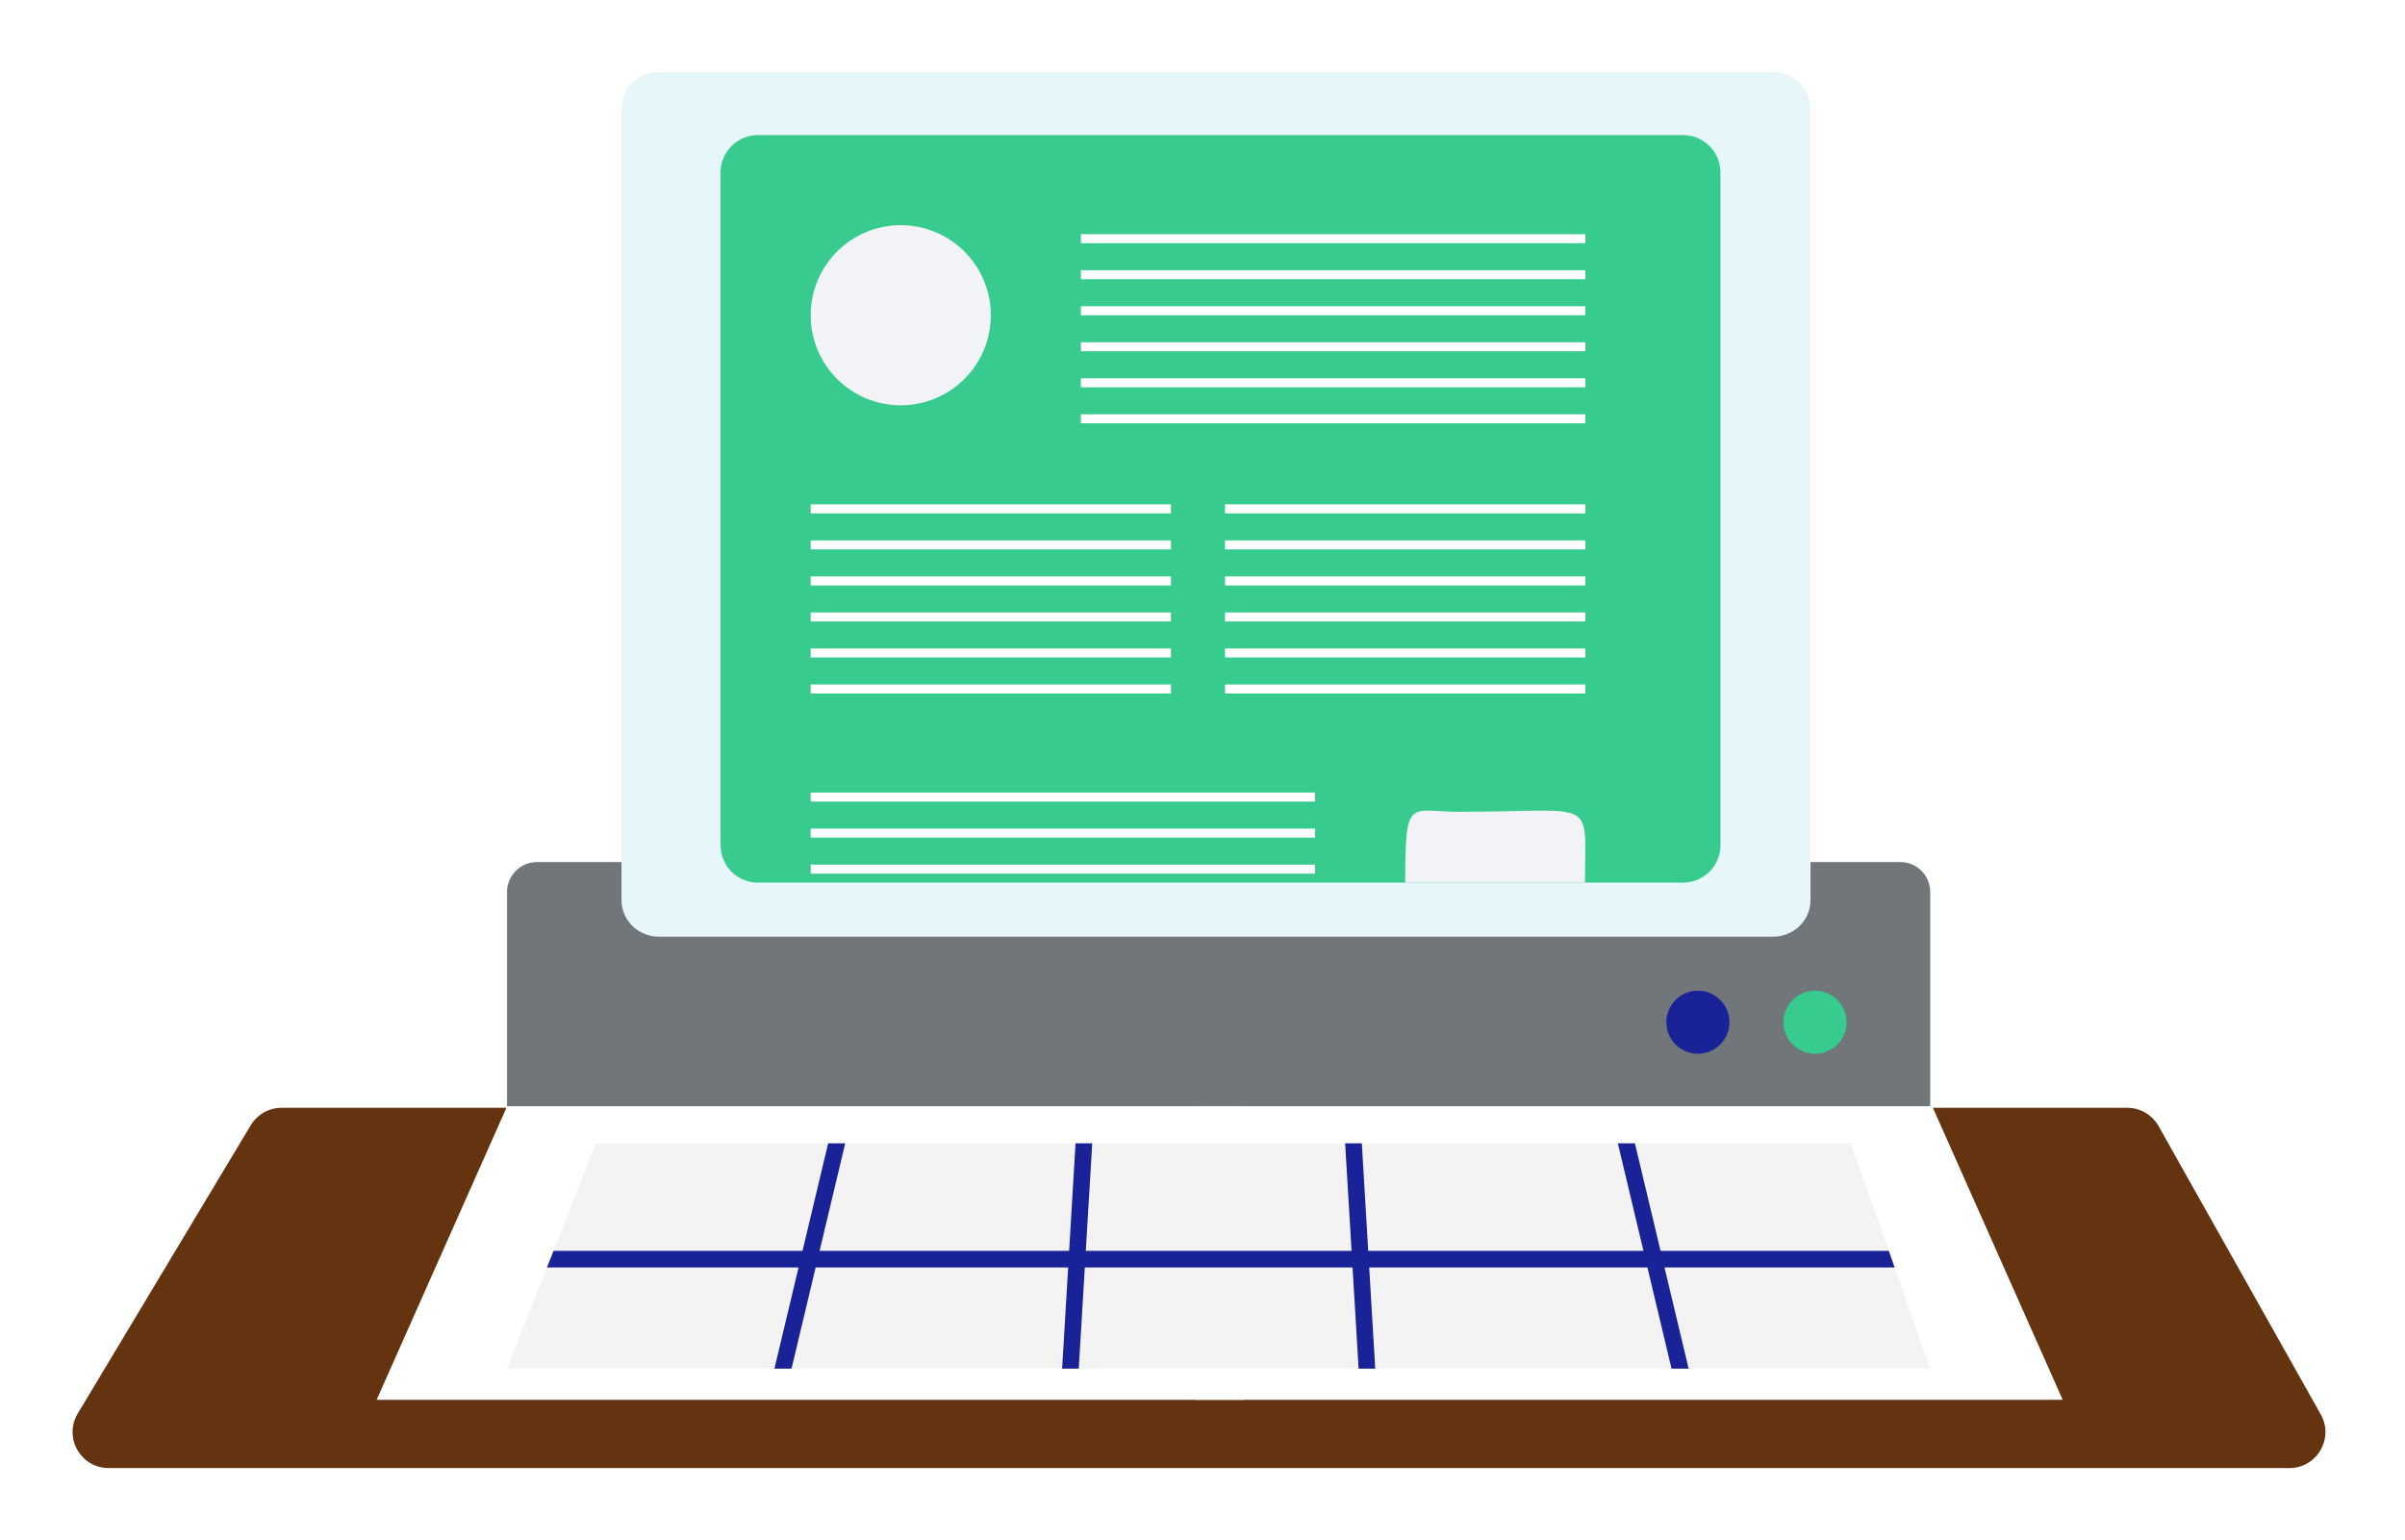 <svg xmlns="http://www.w3.org/2000/svg" width="267" height="171" fill="none"><g filter="url(#a)"><path fill="#63340F" d="M27.835 120.942a4 4 0 0 1 3.43-1.942h204.896c1.445 0 2.778.779 3.486 2.039l18 32c1.5 2.666-.427 5.961-3.486 5.961H12.065c-3.11 0-5.03-3.392-3.43-6.058l19.2-32Z"/><path fill="#71767A" d="M210.959 91.714H59.62a3.328 3.328 0 0 0-3.328 3.328v27.122a3.328 3.328 0 0 0 3.328 3.329H210.96a3.33 3.33 0 0 0 3.329-3.329V95.042a3.329 3.329 0 0 0-3.329-3.328Z"/><path fill="#E7F6F8" d="M196.833 4H73.168C70.866 4 69 5.812 69 8.048v87.904c0 2.236 1.866 4.048 4.168 4.048h123.665c2.301 0 4.167-1.813 4.167-4.048V8.048C201 5.812 199.134 4 196.833 4Z"/><path fill="#37CB8D" d="M186.844 11H84.157A4.154 4.154 0 0 0 80 15.151V89.85A4.154 4.154 0 0 0 84.157 94h102.687A4.154 4.154 0 0 0 191 89.849V15.15A4.154 4.154 0 0 0 186.844 11Z"/><path fill="#F1F3F6" d="M156 93.999c0-9.658.476-7.868 5.988-7.868 15.47 0 13.973-1.79 13.973 7.868l-9.98.001-9.981-.001Z"/><path stroke="#fff" d="M146 88.5H90M146 92.5H90M146 84.5H90"/><path fill="#192397" d="M188.5 113a3.5 3.5 0 1 0 0-7 3.5 3.5 0 0 0 0 7Z"/><path fill="#37CB8D" d="M201.5 113a3.5 3.5 0 1 0 0-7 3.5 3.5 0 0 0 0 7Z"/><path fill="#fff" d="m214.514 118.827 14.487 32.597h-96.299v-32.597h81.812Z"/><path fill="#fff" d="m56.297 118.827-14.486 32.597h96.299v-32.597H56.297Z"/><path fill="#F3F3F3" d="M214.288 147.963H56.292l4.43-11.237.063-.162 5.372-13.623H205.5l4.193 11.939.648 1.846 3.947 11.237Z"/><path fill="#192397" d="M210.343 136.727H60.723l.063-.162.67-1.684h148.239l.648 1.846Z"/><path fill="#192397" d="m93.835 122.941-5.96 25.022h-1.9l5.966-25.022h1.894ZM121.258 122.941l-1.495 25.022h-1.846l1.489-25.022h1.852ZM179.611 122.941l5.96 25.022h1.9l-5.966-25.022h-1.894ZM149.335 122.941l1.495 25.022h1.846l-1.489-25.022h-1.852Z"/><path stroke="#fff" d="M90 52.5h40M90 56.5h40M90 60.5h40M90 64.5h40M90 68.5h40M136 52.5h40M136 56.5h40M136 60.5h40M136 64.5h40M136 68.5h40M90 72.5h40M136 72.5h40"/><circle cx="100" cy="31" r="10" fill="#F1F3F6"/><path stroke="#fff" d="M120 22.5h56M120 26.5h56M120 30.5h56M120 34.5h56M120 38.5h56M120 42.5h56"/></g><defs><filter id="a" width="266.108" height="171" x=".059" y="0" color-interpolation-filters="sRGB" filterUnits="userSpaceOnUse"><feFlood flood-opacity="0" result="BackgroundImageFix"/><feColorMatrix in="SourceAlpha" result="hardAlpha" values="0 0 0 0 0 0 0 0 0 0 0 0 0 0 0 0 0 0 127 0"/><feOffset dy="4"/><feGaussianBlur stdDeviation="4"/><feComposite in2="hardAlpha" operator="out"/><feColorMatrix values="0 0 0 0 0 0 0 0 0 0 0 0 0 0 0 0 0 0 0.1 0"/><feBlend in2="BackgroundImageFix" result="effect1_dropShadow_26091_22047"/><feBlend in="SourceGraphic" in2="effect1_dropShadow_26091_22047" result="shape"/></filter></defs></svg>
